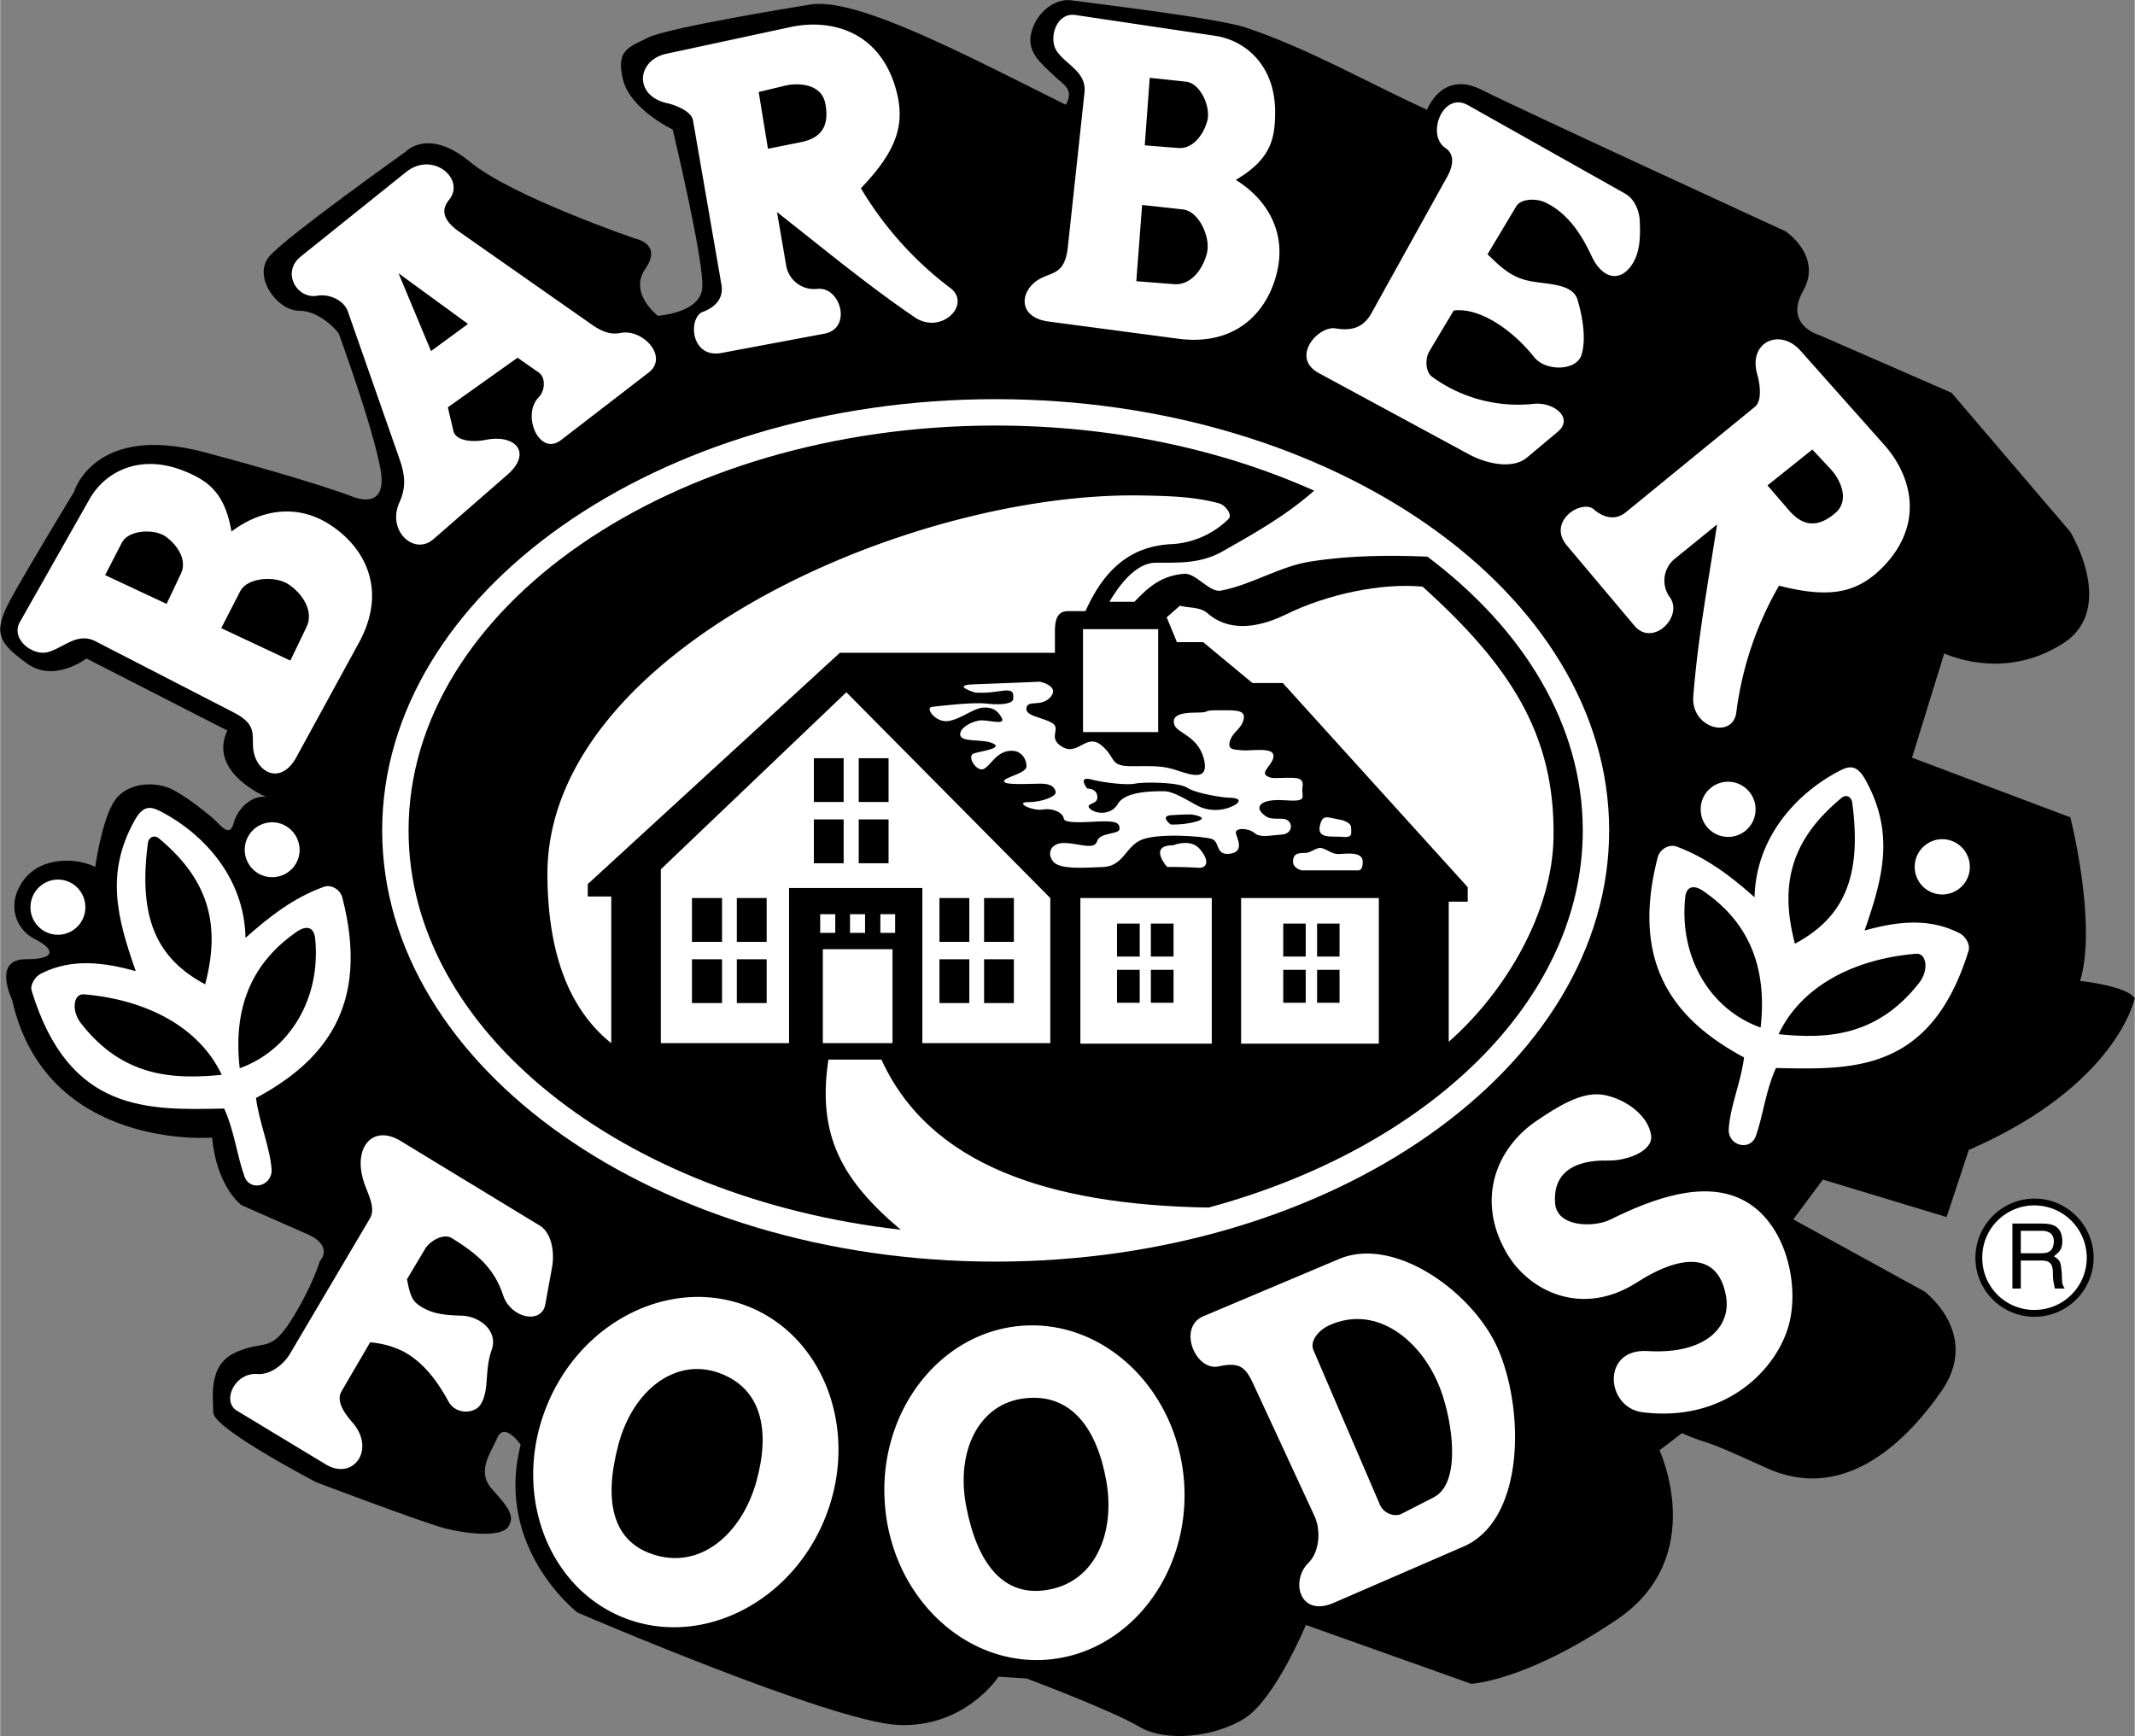 <svg xmlns="http://www.w3.org/2000/svg" width="2500" height="2033" viewBox="0 0 36.403 29.609"><rect x="0" y="0" width="36.403" height="29.609" fill="#808080" stroke="none"/><path d="M4.539 13.594s-1.003-.414-.666-1.134L1.47 11.231s-.549.423-1.013.085c-.468-.342-.594-.508-.297-1.062.297-.549 1.098-1.863 1.098-1.863s.337-1.184 2.236-.675c1.899.508 2.529.76 2.529.76s.594.252.463-.468c-.126-.72-.715-2.326-.715-2.326S5.475 5.3 5.097 5.3c-.378 0-.801-.594-.504-.931.292-.338 2.317-1.778 2.317-1.778s.382-.423 1.098.167c.715.594 2.826 1.313 2.826 1.313s.463.086.171.509c-.297.423.211.806.211.806s.716-.045.756-.468c.045-.423-.504-2.709-.504-2.709s-.715-.337-.846-.846c-.126-.508.09-.553.423-.72.333-.171 2.588-.536 2.75-.562.787-.148 2.664.855 4.378 1.706.148-.261-.045-.347-.171-.468-.243-.234-.504-.423-.418-.76.081-.337.392-.589.675-.554.279.041 2.484.297 2.992.468 1.071.36 2.057.932 3.083 1.399 0 0 .252-.68.927-.342.675.342 5.188 2.416 5.188 2.416s.634.423.297 1.017c-.337.594.297.761.297.761l2.236.976 2.025 2.372s.801 1.313-.126 1.903c-.932.594-1.818.256-2.025.171l-.549 1.777 2.7 1.017s.463 1.818.167 2.79c0 0 .801.085.931.297 0 0-.297 1.484-2.83 2.587l-.378 1.144-2.111-.639-.504.679 2.237 1.229s.967.72.292 1.697c-.675.972-1.728 1.895-2.997 1.309-1.264-.58-.859-.342-1.431-.589l-.383.292s.851 1.823-.729 2.889c-1.575 1.062-2.484 1.093-2.484 1.093l-2.817-1.003s-.518 1.246-1.031 1.584c-.517.333-1.363.423-1.817.148-.455-.271-1.913-.819-1.913-.819l-.481-.031s-.571.882-1.723.823c-1.152-.063-5.458-1.917-5.458-1.917s-1.422-1.098-.968-2.862c0 0-.274-.396-.396-.122s-.364.581-.09.882c.274.306.396.459.274.639-.122.185-.698.122-1.062.032-.364-.09-2.214-.792-2.214-.792s-1.755-.914-1.755-1.188c0-.27-.095-.819.392-1.03.486-.216.576.027.94-.549.364-.581.486-1.004.486-1.004s.27-.274-.275-.486l-1.062-.468s-.423-.306-.5-1.152c0 0-2.835.229-3.411-2.349 0 0-.342-.693.229-.693.576 0 .463-.194.153-.347-.306-.153-.495-.576-.189-.999.306-.418.918-.383 1.224-.229 0 0 .117-.846.347-1.152.229-.306.72-.311.999-.153.274.153.495.337.648.463.139.117.297.365.369.09.065-.252.322-.481.556-.44z"/><path d="M35.701 21.451c0-.554-.455-1.008-1.008-1.008a1.01 1.01 0 0 0-1.008 1.008c0 .558.45 1.008 1.008 1.008a1.01 1.01 0 0 0 1.008-1.008z"/><path d="M16.972 6.808c5.765 0 10.467 3.308 10.467 7.357 0 4.045-4.702 7.353-10.467 7.353-5.76 0-10.458-3.308-10.458-7.353 0-4.05 4.698-7.357 10.458-7.357z" fill="#fff"/><path d="M19.343 10.264h-.427c.144-.243.432-.662.783-.666.329-.005.751.031 1.138-.189.531-.302 1.071-.599 1.571-1.04-1.566-.702-3.434-1.111-5.436-1.111-5.513 0-10.008 3.104-10.008 6.907 0 3.42 3.645 6.273 8.393 6.809-1.008-.851-1.427-1.611-1.233-2.902h.904c.814 1.786 2.835 2.479 5.58 2.524 3.726-1.008 6.381-3.515 6.381-6.431 0-1.8-1.008-3.438-2.65-4.671-.657-.027-1.313-.022-1.979.081-.54.081-1.004.396-1.544.499-.189.036-.423-.297-.616-.288-.379.027-.604.208-.857.478z"/><path d="M10.02 15.079v.211h.401v2.502c-.869-.693-1.085-1.845-1.089-2.875-.009-3.825 6.197-6.547 10.157-6.466.437.009.877.018 1.3.135.099.027.234.193.158.266a1.496 1.496 0 0 1-.954.428c-.814.031-1.22.558-1.485 1.143h-.292c-.176 0-.229.122-.229.347v.364h-3.668l-4.299 3.945z" fill="#fff"/><path fill="#fff" d="M18.466 10.731h1.282v1.755h-1.282zM20.068 10.952l-.175-.423.225-.198c.157.041.347.018.468.126.333.297.81.283 1.341.022.711-.347 1.629-.54 2.331-.473 1.48 1.337 2.264 2.511 2.232 4.284-.022 1.269-.81 2.619-1.787 3.479v-2.39h.324v-.247l-3.154-3.483h-.518l-.841-.697h-.446zM14.029 16.19h1.188v1.602h-1.188z"/><path fill="#fff" d="M15.726 17.792v-2.646h-2.273v2.646h-2.187v-2.965l3.164-3.02 3.478 3.51v2.475z"/><path fill="#fff" d="M13.984 15.592h.257v.319h-.257zM14.493 15.592h.256v.319h-.256zM15.01 15.592h.252v.319h-.252zM18.421 15.317h2.241V17.8h-2.241zM21.162 15.317h2.349V17.8h-2.349zM16.625 11.812s-.418-.126-.027-.14c.396-.013 1.134-.045 1.134-.045s.337.072.184.257c-.158.185-.382.045-.414.185-.027.144.243.157.427.256.185.099-.085.257.185.414.27.158.41-.243.666-.027.257.211.126.356.509.356s.526-.014.783.072c.252.085.553.184.454-.203-.104-.382-.441-.428-.499-.567-.054-.144.058-.216.355-.216s.085-.04.382-.04.481-.014.441.157c-.045.171-.171.198-.229.355-.054.158.045.158.198.171.157.014.526-.059.54.086.013.139-.212.27-.126.342.085.067.171.041.337.041.171 0 .315-.014.284.158-.027.171.117.256-.31.225-.423-.027-.482.117-.383.216.099.099.144.099.342.099.198 0 .212.256 0 .27-.216.014-.369.059-.468-.027s-.347-.099-.315.013c.036.113.135.315-.113.342-.247.027-.153-.216-.311-.256-.157-.045-.896-.099-1.179.014-.283.112-.311.454-.666.468-.351.014-.707.041-.837-.081-.126-.131-.067-.329.171-.329.243 0 .522.13.567-.032.049-.157.382-.107.382-.211s-.067-.126-.27-.126c-.198 0-.666.054-.68-.045s-.171-.184-.355-.157c-.185.031-.495-.126-.252-.126.238 0 .481-.099.468-.171-.014-.072-.059-.144-.256-.144s-.625.031-.625-.041c0-.072.383-.13.383-.256 0-.131-.1-.302-.324-.257-.225.041-.324.311-.441.311-.112 0-.247-.225-.139-.27.112-.041.508-.085.337-.171-.167-.085-.531-.014-.562-.14-.027-.13.225-.256.364-.256.145 0 .414.085.342-.045-.072-.126-.158-.185-.329-.171-.167.018-.378.202-.589.229-.211.026-.396-.229-.27-.243.13-.014.707-.086.945-.054.243.027.44 0 .44-.085s.027-.171-.225-.13c-.255.043-.426.025-.426.025zM2.311 16.563c-.315-.904-.522-1.66-.022-2.565.162-.292.297-.239.486-.139.724.391 1.39 1.134 1.408 2.137.405-.36.819-.684 1.332-.869.13-.049.283.045.319.18.481 1.858-.315 2.799-1.472 3.42.059.437.234.824.266 1.215.018.288-.369.391-.463.121-.13-.364-.171-.77-.346-1.156-1.296.027-2.642.081-3.281-2.003-.036-.107.059-.252.162-.301.527-.264 1.071-.188 1.611-.04z"/><path d="M3.495 16.789c-.814-.437-1.147-1.112-.977-2.408.014-.108.112-.144.185-.085.85.706 1.062 1.471.792 2.493zM4.084 18.22c-.122-1.085.239-1.827.99-2.34.09-.059.27-.122.297.126.104 1.035-.446 1.912-1.287 2.214zM3.778 18.332c-.832.081-1.688.041-2.403-.882-.171-.221-.122-.509.054-.491 1.062.091 1.962.554 2.349 1.373z"/><path d="M.984 15.002c.261 0 .468.212.468.473a.468.468 0 1 1-.936 0c0-.261.211-.473.468-.473zM4.638 14.025c.256 0 .468.212.468.473a.466.466 0 0 1-.468.463.468.468 0 1 1 0-.936zM31.795 15.871c.314-.905.517-1.656.018-2.565-.162-.292-.297-.238-.481-.14-.729.392-1.391 1.139-1.413 2.138-.405-.36-.819-.675-1.327-.864-.135-.049-.288.045-.324.18-.481 1.854.315 2.794 1.472 3.416-.059.437-.234.823-.261 1.215-.022.292.369.392.463.122.126-.365.167-.77.342-1.157 1.3.027 2.641.086 3.285-2.002.032-.108-.059-.252-.162-.301-.528-.267-1.076-.191-1.612-.042z" fill="#fff"/><path d="M30.607 16.096c.814-.437 1.152-1.111.977-2.408-.014-.104-.108-.144-.18-.081-.856.706-1.067 1.467-.797 2.489zM30.022 17.526c.122-1.084-.238-1.827-.994-2.34-.086-.059-.271-.122-.293.126-.104 1.036.441 1.913 1.287 2.214zM30.328 17.639c.828.085 1.683.041 2.403-.882.167-.22.117-.508-.059-.49-1.061.089-1.957.553-2.344 1.372z"/><path d="M33.118 14.313a.472.472 0 0 0-.468.473.47.47 0 0 0 .94 0 .472.472 0 0 0-.472-.473zM29.468 13.333a.468.468 0 0 0-.468.473.468.468 0 1 0 .936 0 .47.47 0 0 0-.468-.473zM.808 11.123c-.257.067-.635-.225-.473-.513l1.188-2.097c.266-.473.869-.783 1.62-.477.41.167.688.374.801 1.03.505-.382 1.094-.454 1.598-.166.621.356 1.098 1.103.576 2.061l-1.067 1.953c-.274.5-.706.252-.738-.162-.018-.229.059-.4-.329-.599l-2.358-1.215c-.314-.162-.543.113-.818.185zM18.025.881c-.157-.216-.018-.675.311-.625l2.385.355c.536.081 1.04.531 1.021 1.341-.004.441-.095.778-.67 1.116.54.337.814.859.729 1.435-.107.702-.634 1.417-1.714 1.274l-2.209-.293c-.562-.076-.486-.571-.112-.747.207-.099.392-.085.441-.521l.284-2.637c.038-.347-.299-.464-.466-.698z" fill="#fff"/><path d="M2.837 10.3l-1.048-.491.288-.558c.112-.211.54-.238.738-.104.212.148.378.41.266.639l-.244.514zM19.519 2.479l.085-1.152.625.067c.234.027.414.418.36.653-.063.247-.248.499-.5.477l-.57-.045zM4.948 11.267l-1.179-.553.324-.63c.121-.239.607-.27.832-.112.239.162.423.459.302.715l-.279.58zM19.375 4.796l.099-1.3.702.077c.266.031.468.472.405.738-.067.279-.274.558-.562.536l-.644-.051z"/><path d="M5.412 5.043c-.351.068-.625-.4-.284-.67l1.795-1.44c.455-.365 1.022.126.73.477-.135.167-.109.342.171.54l2.223 1.557c.158.113.324.216.536.171.382-.072.819.41.477.675L9.565 7.505c-.369.288-.68-.423-.382-.729.117-.117.117-.347 0-.423l-.36-.252-1.189.846.095.405c.045.18.355.189.536.153.526-.112.814.221.382.594l-1.26 1.098c-.333.288-.801-.153-.576-.635.108-.238.099-.45 0-.729l-.882-2.52c-.063-.184-.306-.305-.517-.27z" fill="#fff"/><path d="M7.977 5.525l-.63.463-.554-1.327z"/><path d="M14.056 5.691l-1.755.329c-.536.099-.572-.612-.315-.702.122-.045.36-.171.315-.455l-.486-2.808c-.022-.148-.27-.257-.45-.297-.562-.131-.513-.734 0-.842L13.48.461c.675-.144 1.499.059 1.787 1.031.18.612.036 1.066-.589 1.719a5.94 5.94 0 0 0 1.525 1.701c.369.279-.153.806-.607.5-.819-.558-1.593-1.202-2.349-1.795l.158.918a.481.481 0 0 0 .526.392c.404-.045.602.675.125.764zM27.871 10.673l-1.152-1.368c-.347-.414.252-.796.459-.617.094.085.324.229.544.05l2.209-1.805c.112-.095.085-.364.036-.54-.167-.558.382-.806.733-.414l1.436 1.615c.454.513.688 1.332-.018 2.066-.441.455-.909.553-1.782.329a5.783 5.783 0 0 0-.729 2.164c-.062.459-.778.266-.733-.279.077-.99.261-1.98.405-2.929l-.725.589a.48.48 0 0 0-.081.652c.239.33-.291.856-.602.487z" fill="#fff"/><path d="M13.093 2.537l-.158-.968.45-.108c.243-.058.621-.022.685.297.099.486-.171.621-.432.67l-.545.109zM30.139 8.279l.765-.612.315.337c.171.185.324.531.081.743-.374.324-.626.153-.801-.05l-.36-.418z"/><path d="M25.365 4.337c.189.18.378.383.693.45.292.067.756.036.841.324.086.283.153.684.067.945-.085.27-.607.284-.805.036-.396-.495-.95-.85-1.373-.796l-.414.693c-.076.126-.072.355.05.441a2.495 2.495 0 0 0 1.719.459c.347-.041.697.238.423.472l-.526.441c-.252.212-.702.104-.994-.054l-2.561-1.386c-.486-.266-.009-.811.288-.761.243.041.459.009.608-.252l1.296-2.335c.081-.144.153-.369-.032-.491-.329-.221-.045-.972.387-.729l2.677 1.507c.158.086.248.293.252.473.014.284 0 .558-.148.761-.216.297-.508.193-.675-.171-.172-.364-.396-.724-.792-.913-.144-.068-.41-.068-.491.067l-.49.819zM17.436 22.611c1.404-.099 2.642 1.098 2.754 2.669.108 1.57-.949 2.929-2.354 3.028-1.404.099-2.641-1.098-2.75-2.668-.112-1.571.946-2.93 2.35-3.029zM12.769 22.288c1.305.531 1.886 2.151 1.296 3.609-.589 1.458-2.137 2.219-3.447 1.688-1.305-.531-1.89-2.151-1.296-3.609.59-1.459 2.137-2.215 3.447-1.688z" fill="#fff"/><path d="M17.476 23.849c.792-.09 1.229.522 1.386 1.404.158.882-.18 1.71-.972 1.858-.788.153-1.229-.459-1.413-1.404-.189-.944.207-1.772.999-1.858zM12.26 23.417c.747.27.873 1.013.63 1.872-.248.859-.918 1.454-1.692 1.242-.778-.212-.905-.95-.657-1.886.244-.931.973-1.498 1.719-1.228z"/><path d="M6.937 21.819c.031.148.059.324.162.41.225.185.486.203.778.211.311.014.617.266.504.585-.13.369-.031.688-.193.936-.104.153-.418.171-.544-.058-.189-.347-.427-.671-.774-.855a1.536 1.536 0 0 0-.562-.153l-.486.833c-.099.167.041.369.194.544.387.455.004.99-.468.702l-1.512-.914c-.261-.157-.041-.652.347-.625.22.018.45-.158.562-.351l1.358-2.299c.117-.194-.054-.446-.112-.662-.167-.562.167-.95.639-.662l2.367 1.44c.212.126.257.464.216.702l-.117.644c-.063.347-.59.238-.72-.157-.158-.478-.463-.716-.873-.972-.144-.09-.382.049-.463.193l-.303.508zM24.955 26.378l-2.209.958c-.585.256-.747-.369-.437-.679.193-.189.216-.558.104-.801l-1.044-2.254c-.135-.288-.234-.374-.59-.297-.396.085-.706-.666-.261-.855l2.313-.976c.958-.405 2.299.581 2.713 1.535.455 1.047.455 2.915-.589 3.369z" fill="#fff"/><path d="M23.529 25.663l-1.134-2.637c-.067-.162.104-.346.261-.418.828-.382 1.611.279 1.912 1.103.207.567.347 1.588-.121 1.827l-.554.284c-.117.056-.302-.011-.364-.159z"/><path d="M27.309 18.669c.365.049.801.337.846.702.031.274-.437.427-.716.423-.756-.018-.954.337-.922.729.032.414.666.414.94.279.76-.378 1.602-.666 2.25-.342.761.378.999 1.503.779 2.196-.243.774-1.13 1.603-2.479 1.431-.63-.081-.702-1.089.081-1.044 1.003.063 1.431-.418 1.345-.927-.122-.738-.729-.751-1.521-.243-.936.599-1.841.153-2.223-.504-.531-.918-.167-1.8.522-2.259.346-.234.742-.485 1.098-.441z" fill="#fff"/><path d="M11.797 15.317h.513v.747h-.513zM11.797 16.361h.513v.747h-.513zM12.562 15.317h.509v.747h-.509zM12.562 16.361h.509v.747h-.509zM16.018 15.317h.509v.747h-.509zM16.018 16.361h.509v.747h-.509zM16.779 15.317h.508v.747h-.508zM16.779 16.361h.508v.747h-.508zM19.046 15.753h.387v.562h-.387zM19.046 16.541h.387v.562h-.387zM19.623 15.753h.387v.562h-.387zM19.623 16.541h.387v.562h-.387zM21.881 15.753h.383v.562h-.383zM21.881 16.541h.383v.562h-.383zM22.458 15.753h.383v.562h-.383zM22.458 16.541h.383v.562h-.383zM13.876 12.932h.508v.747h-.508zM13.876 13.976h.508v.747h-.508zM14.641 12.932h.509v.747h-.509zM14.641 13.976h.509v.747h-.509zM18.538 13.449s-.167-.211.059-.157c.225.059.625.104.765.072.144-.027.724-.027.882.072.153.099.621.171.733.171.117 0 .216.041.072.126a.686.686 0 0 1-.581.032c-.184-.085-.44-.27-.625-.27s-.652 0-.779.211c-.126.216-.396.171-.481.085s.113-.072.126-.171c.014-.099-.054-.171-.171-.171zM20.311 13.891s.329.045.099.117c-.225.067-.45.054-.45.054s-.184-.14 0-.157c.18-.014.351-.014.351-.014z"/><path d="M20.005 14.417s.301-.126.459.072c.162.193.126.328-.05.311-.18-.014-.513-.014-.513-.014s-.332-.369.104-.369zM22.827 13.976s.211.032.211.139c0 .108.036.176-.158.158-.193-.013-.437.036-.369-.211.046-.171.122-.122.316-.086zM23.092 14.845h-.896s-.158-.036-.148-.158c.004-.126.085-.139.198-.139.117 0 .203-.108.297-.081.095.027.167.099.279.099.117 0 .414-.054.414.131 0 .175-.072.148-.144.148zM35.584 21.451a.89.89 0 0 1-.891.891.884.884 0 0 1-.891-.887.887.887 0 0 1 .886-.896.895.895 0 0 1 .896.892z" fill="#fff"/><path d="M34.315 21.977h.144V21.5h.365c.234 0 .167.207.189.337l.027.14h.167c-.058-.094-.041-.117-.049-.266-.018-.193-.022-.211-.135-.284.108-.081.149-.135.144-.279-.014-.248-.18-.279-.351-.279h-.5v1.108z"/><path d="M34.814 20.992c.09 0 .225.027.207.216-.018.144-.108.167-.207.167h-.355v-.382h.355z" fill="#fff"/></svg>